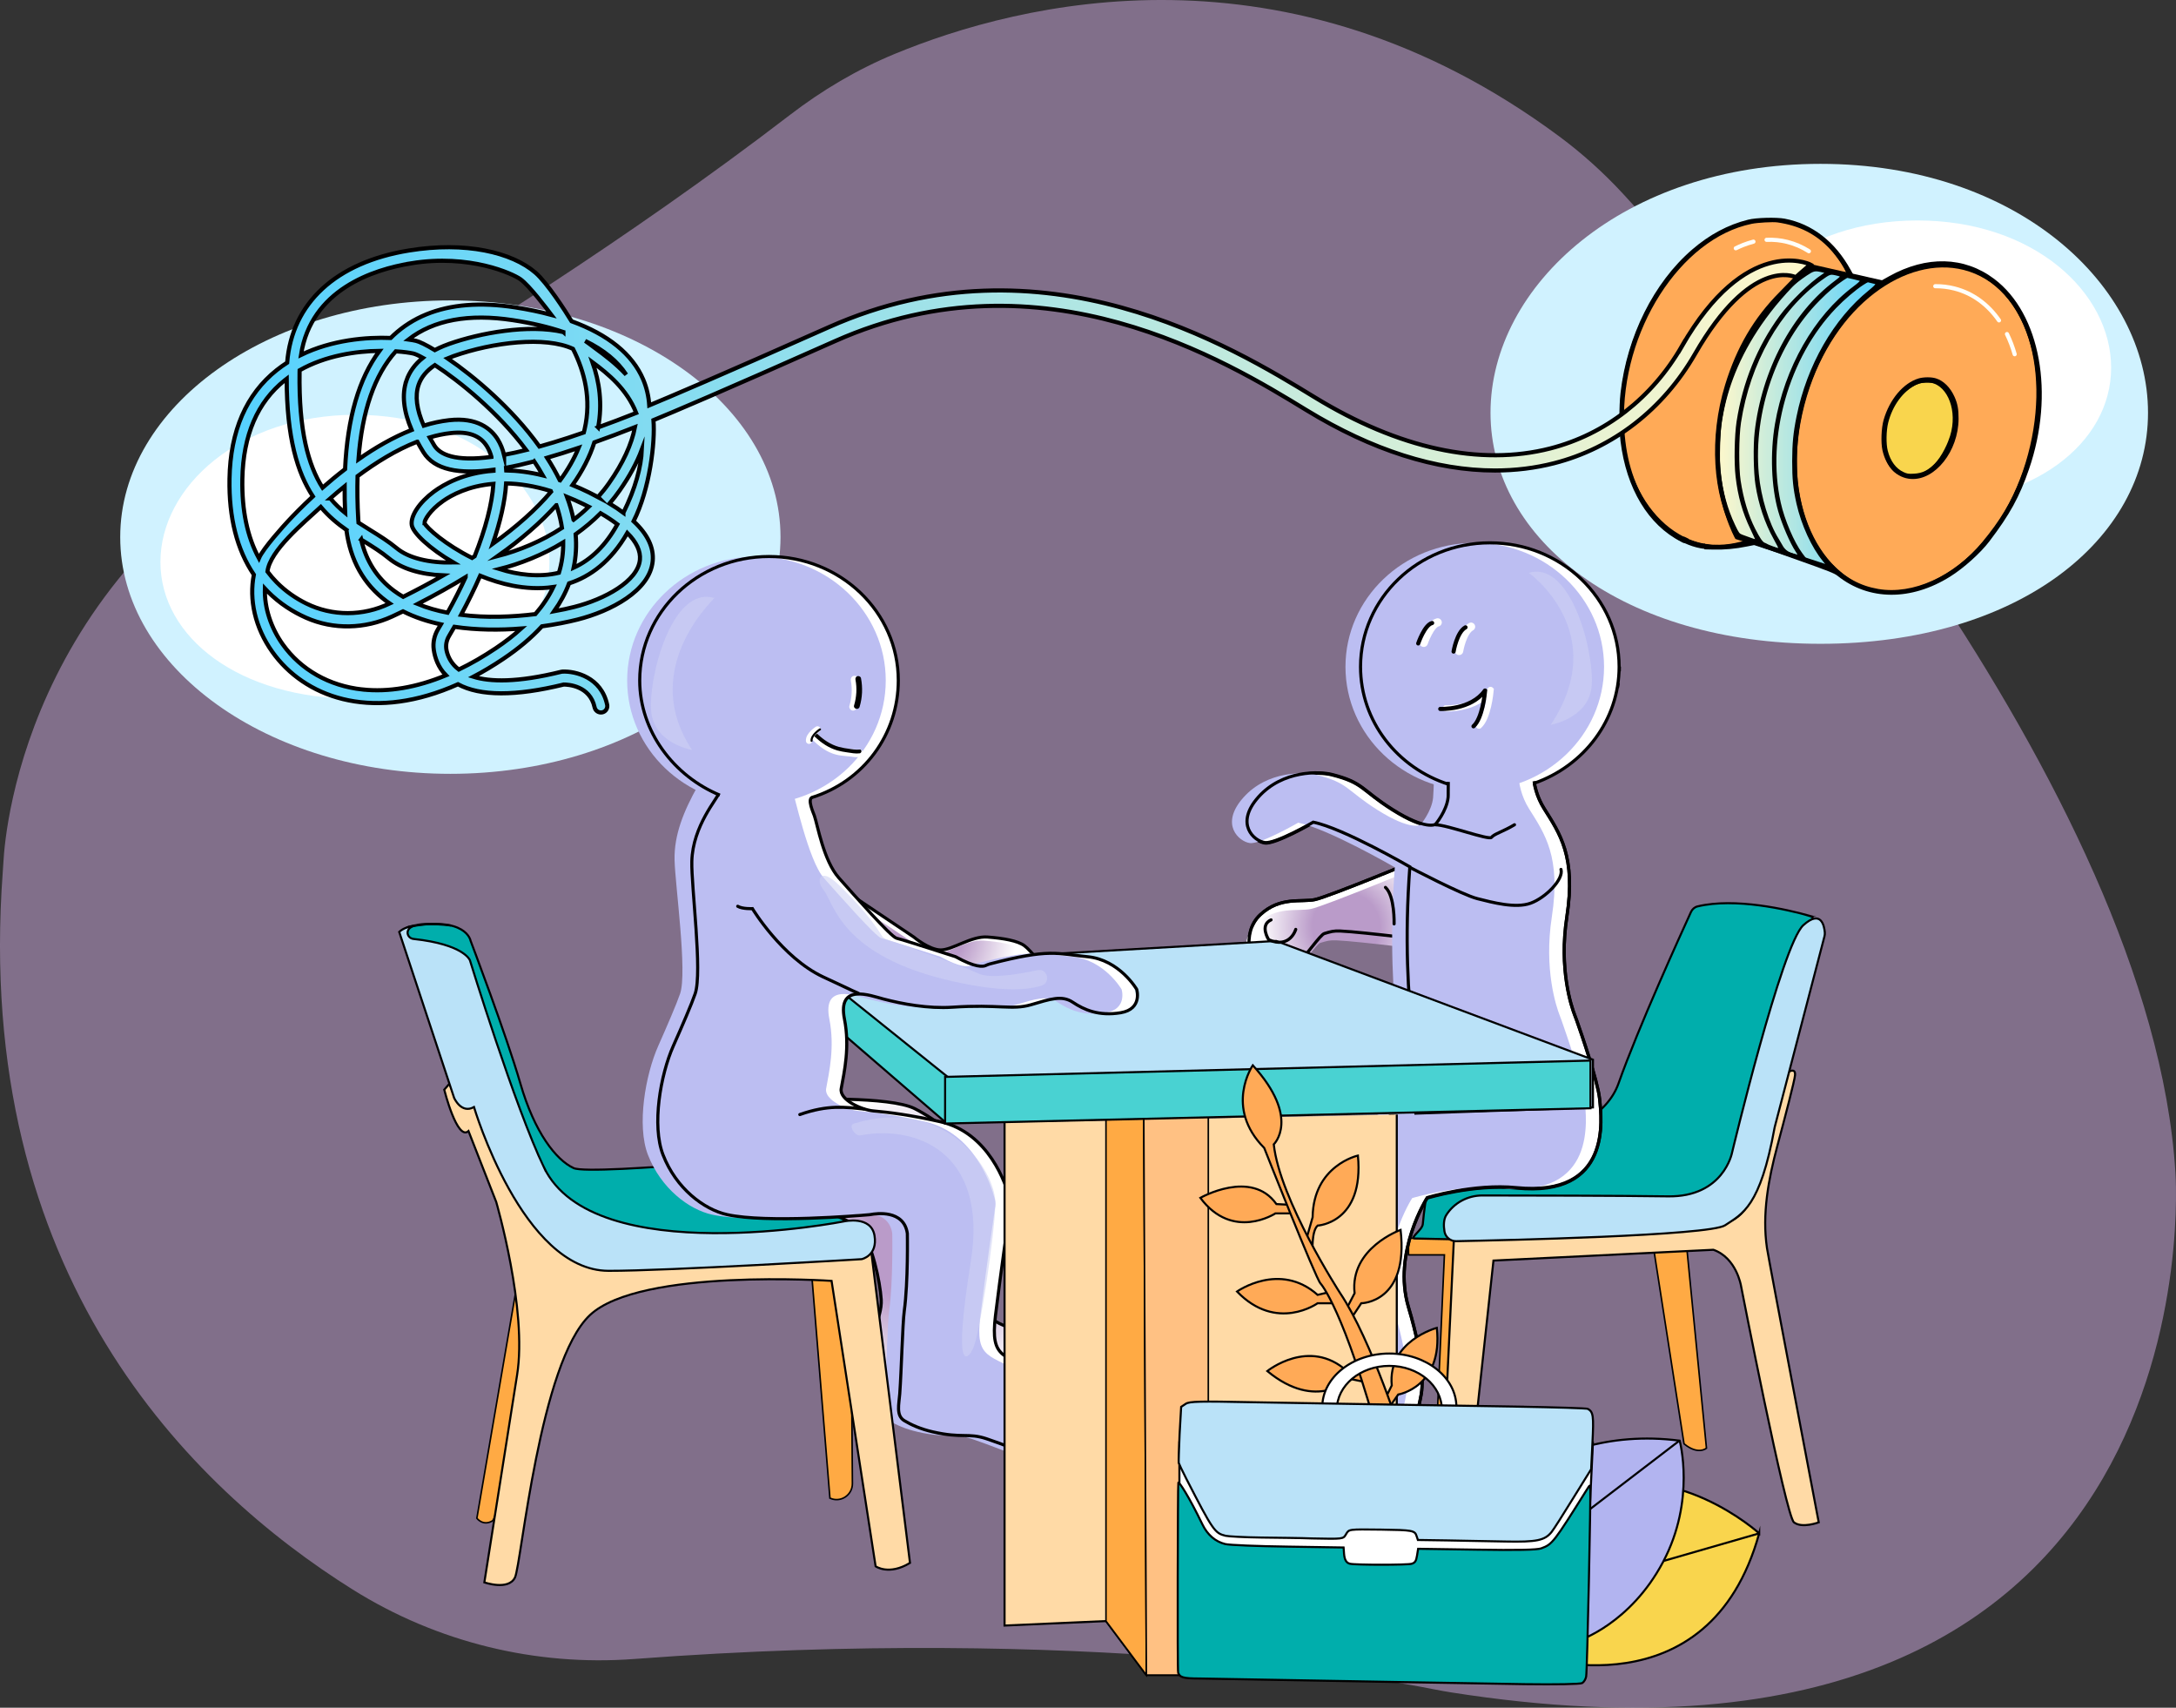 <?xml version="1.0" encoding="UTF-8"?> <svg xmlns="http://www.w3.org/2000/svg" width="613" height="481" viewBox="0 0 613 481" fill="none"><rect x="0" y="0" width="613" height="481" fill="#333333" stroke="none"/> <path opacity="0.58" fill-rule="evenodd" clip-rule="evenodd" d="M99.387 447.733C53.718 419.112 -7.622 359.108 0.779 245.633C0.85 244.687 0.908 243.733 0.965 242.786C1.48 233.047 8.343 155.258 96.346 115.592C100.711 113.627 104.94 111.368 109.055 108.909C127.309 98.001 176.034 68.074 222.533 32.374C231.614 25.404 241.503 19.545 252.079 15.177C287.122 0.698 362.545 -18.529 439.335 38.484C445.754 43.246 451.7 48.618 457.132 54.484C487.866 87.688 606.082 222.01 612.83 330.199C612.83 330.199 626.505 510.943 408.751 476.677C407.133 476.419 405.516 476.125 403.913 475.81C390.102 473.048 305.727 457.709 178.689 467.275C150.852 469.37 123.066 462.564 99.394 447.733H99.387Z" fill="#BA9BC9"></path> <path d="M605.115 116.253C605.115 152.197 568.162 181.335 512.861 181.335C457.56 181.335 419.892 152.197 419.892 116.253C419.892 80.31 457.56 46.152 512.861 46.152C568.162 46.152 605.115 80.31 605.115 116.253Z" fill="#D0F2FF"></path> <path d="M594.726 103.567C594.726 124.83 572.864 142.071 540.148 142.071C507.431 142.071 485.147 124.83 485.147 103.567C485.147 82.303 507.438 62.094 540.148 62.094C572.857 62.094 594.726 82.303 594.726 103.567Z" fill="white"></path> <path d="M126.872 217.96C178.238 217.96 219.878 188.109 219.878 151.286C219.878 114.463 178.238 84.613 126.872 84.613C75.507 84.613 33.867 114.463 33.867 151.286C33.867 188.109 75.507 217.96 126.872 217.96Z" fill="#D0F2FF"></path> <path d="M154.774 158.307C154.774 179.57 132.912 196.811 100.196 196.811C67.479 196.811 45.195 179.57 45.195 158.307C45.195 137.043 67.486 116.834 100.196 116.834C132.905 116.834 154.774 137.043 154.774 158.307Z" fill="white"></path> <path fill-rule="evenodd" clip-rule="evenodd" d="M521.732 117.264C513.61 144.006 493.495 156.922 478.546 153.071C462.768 148.997 450.896 126.429 459.555 98.331C467.161 73.661 487.828 58.479 504.072 62.617C522.255 67.257 529.396 92.013 521.732 117.264Z" fill="#FFAA57" stroke="black" stroke-width="0.584" stroke-miterlimit="10"></path> <path d="M510.077 74.987L530.027 79.513L516.524 160.228L489.282 151.321C489.282 151.321 467.929 113.233 510.077 74.987Z" fill="url(#paint0_linear_1_4434)" stroke="black" stroke-width="1.167" stroke-miterlimit="10"></path> <path fill-rule="evenodd" clip-rule="evenodd" d="M570.924 130.394C562.802 157.137 542.079 169.608 527.739 166.202C511.881 162.437 500.281 139.617 508.747 111.462C516.504 85.673 537.02 71.61 553.264 75.748C571.447 80.388 578.588 105.144 570.924 130.394Z" fill="#FFAA57" stroke="black" stroke-width="0.584" stroke-miterlimit="10"></path> <path fill-rule="evenodd" clip-rule="evenodd" d="M549.191 124.17C546.386 131.227 541.542 136.104 534.93 133.378C531.466 131.951 528.94 124.357 531.738 117.3C534.536 110.243 540.511 105.991 545.077 107.812C549.642 109.634 551.989 117.113 549.184 124.17H549.191Z" fill="#F9D54D" stroke="black" stroke-width="0.584" stroke-miterlimit="10"></path> <path fill-rule="evenodd" clip-rule="evenodd" d="M561.791 78.558C553.347 72.205 542.728 71.939 532.173 77.813L529.99 79.039L526.04 78.186L522.097 77.361L521.332 75.991C516.952 68.045 510.512 63.054 502.762 61.591C500.408 61.153 494.712 61.297 492.458 61.878C486.797 63.283 481.573 66.08 476.7 70.283C465.895 79.598 458.36 94.666 456.521 110.644C456.091 114.452 456.091 120.784 456.521 124.306C458.152 137.637 464.349 147.9 473.523 152.54C473.523 152.54 476.65 154.964 475.52 148.108C474.124 139.674 475.376 136.87 474.596 129.684C473.394 118.984 473.559 106.958 474.969 101.02C475.935 96.918 478.103 92.034 480.622 88.269C482.59 85.285 486.304 81.542 489.152 79.634C492.586 77.382 496.63 75.604 499.463 75.145C500.701 74.937 505.675 74.894 506.505 75.08C506.734 75.123 507.413 75.267 508.015 75.374C508.608 75.496 509.088 75.683 509.045 75.769C509.002 75.869 508.301 76.472 507.471 77.088C506.025 78.164 505.946 78.207 505.202 77.999C503.757 77.605 500.93 77.92 498.447 78.745C490.125 81.542 484.257 86.942 480.436 95.326C479.305 97.807 478.189 101.328 477.817 103.609C476.886 109.009 476.843 121.157 477.695 127.719C478.725 135.651 480.171 154.734 480.171 154.734L482.69 154.792C485.667 154.878 488.951 154.584 492.15 153.924L494.44 153.472L505.531 157.423C515.385 160.923 516.745 161.461 517.696 162.221C526.52 169.221 538.37 169.285 549.34 162.429C553.183 160.034 557.913 155.788 560.41 152.497C566.17 144.938 568.918 139.932 571.58 132.173C578.915 110.895 574.786 88.348 561.791 78.558ZM508.773 74.191C506.934 73.696 506.34 73.632 503.299 73.61C499.299 73.61 497.538 73.947 494.046 75.453C486.776 78.58 480.786 84.296 477.115 91.603C474.389 97.025 473.187 101.371 472.714 107.639C472.364 112.179 472.593 123.976 473.13 128.651C473.351 130.702 473.702 134.016 473.874 136.002C474.26 140.37 474.532 151.313 474.26 151.313C473.931 151.313 471.369 149.743 470.11 148.767C468.271 147.362 465.444 144.278 464.063 142.17C460.013 136.017 457.823 128.365 457.515 119.443C456.664 93.339 473.337 67.177 493.495 63.039C495.105 62.702 499.485 62.459 500.723 62.645C506.791 63.513 511.564 65.915 515.528 70.154C517.675 72.456 520.609 76.802 519.994 76.802C519.557 76.78 511.049 74.815 508.773 74.191ZM481.595 153.472L480.271 153.343L480.25 147.097C480.214 140.778 479.899 135.4 479.14 128.651C478.081 119.422 478.146 108.636 479.262 102.985C480.028 99.155 482.418 93.647 484.758 90.356C486.368 88.104 488.779 85.637 490.969 84.023C493.08 82.474 497.023 80.509 499.485 79.799C500.494 79.491 502.061 79.204 502.948 79.139L506.197 77.268L501.281 82.309C494.089 89.531 489.216 97.828 485.974 108.406C481.452 123.23 482.404 139.351 488.472 150.18C489.116 151.313 489.28 151.464 490.332 151.837C490.969 152.059 491.549 152.31 491.635 152.375C491.756 152.518 486.01 154.039 481.595 153.472ZM493.016 151.399C492.25 151.127 491.263 150.754 490.783 150.589C489.982 150.281 489.874 150.137 488.779 147.842C486.654 143.367 485.252 138.254 484.693 132.933C484.343 129.498 484.572 121.487 485.109 118.16C486.282 110.83 488.407 104.29 491.692 97.807C496.014 89.323 502.147 82.159 509.024 77.59C510.941 76.328 511.235 76.242 513.009 76.637L513.94 76.844L513.424 77.196C509.832 79.555 504.251 84.999 501.338 88.95C495.019 97.585 490.933 107.639 489.216 118.719C488.615 122.584 488.472 130.351 488.93 134.217C489.567 139.767 490.848 144.343 493.102 149.018C493.824 150.532 494.418 151.815 494.418 151.851C494.418 151.894 493.803 151.686 493.016 151.399ZM497.724 153.156C497.667 153.099 497.417 152.97 497.166 152.891C496.572 152.705 495.742 151.5 494.44 148.918C492.522 145.124 491.155 140.592 490.354 135.378C489.796 131.735 489.839 123.086 490.454 119.027C493.037 102.217 501.445 87.358 513.11 78.975C515.507 77.253 515.571 77.239 516.995 77.526C517.654 77.669 518.233 77.834 518.298 77.877C518.34 77.942 517.761 78.458 516.995 79.017C504.895 88.039 496.279 104.225 494.297 121.717C493.86 125.525 493.989 133.105 494.526 136.519C495.37 142.019 497.145 147.319 499.664 151.851C500.408 153.199 500.987 154.318 500.945 154.361C500.866 154.44 497.853 153.321 497.724 153.156ZM504.93 155.846C503.571 155.415 502.683 154.648 502.061 153.45C501.896 153.135 501.445 152.353 501.052 151.729C498.325 147.383 496.071 140.033 495.477 133.514C493.86 116.001 500.594 96.753 512.594 84.647C515.135 82.08 516.995 80.509 519.206 79.017C519.822 78.602 520.38 78.25 520.444 78.272C520.795 78.329 523.686 79.017 523.893 79.096C524.037 79.139 523.235 79.864 522.14 80.674C511.049 88.972 502.726 103.566 500.021 119.443C498.633 127.619 498.984 137.157 500.93 143.97C501.982 147.692 504.336 153.121 505.839 155.329C506.133 155.788 506.362 156.183 506.319 156.219C506.297 156.262 505.675 156.075 504.93 155.846ZM511.464 158.169L508.773 157.216L507.7 155.788C505.431 152.748 502.705 146.372 501.653 141.589C497.56 123.122 503.943 100.647 517.181 86.842C519.536 84.375 522.677 81.707 524.867 80.28C525.546 79.842 526.148 79.491 526.205 79.512C526.577 79.577 528.022 79.928 528.251 80.007C528.416 80.072 527.672 80.796 526.498 81.75C516.544 89.782 509.023 102.899 506.111 117.27C505.159 121.946 504.895 124.822 504.873 129.892C504.873 134.984 505.138 137.573 506.09 141.876C507.435 147.842 510.347 154.211 513.482 158.004C513.94 158.542 514.269 159.016 514.226 159.059C514.19 159.102 512.923 158.707 511.464 158.169ZM569.248 134.632C566.564 141.467 563.444 146.638 558.449 152.662C550.37 162.393 538.885 167.564 529.096 165.886C523.994 164.997 519.865 162.766 515.986 158.729C511.707 154.318 508.673 147.964 507.12 140.241C506.44 136.827 506.197 134.095 506.197 129.892C506.197 119.96 508.487 110.314 513.052 101.12C519.636 87.81 529.99 78.437 541.161 75.64C543.801 74.98 548.596 74.772 550.971 75.231C560.618 77.067 567.824 84.109 571.459 95.225C573.155 100.353 573.813 104.892 573.813 111.16C573.792 119.336 572.346 126.83 569.248 134.632ZM440.141 183.399C440.227 183.399 441.157 183.958 442.209 184.661C446.646 187.58 450.245 188.985 453.816 189.15C454.939 189.2 455.812 189.193 456.614 189.078C456.628 188.641 456.635 188.125 456.642 187.766C454.989 188.082 453.229 188.01 451.361 187.558C449.021 186.999 444.399 184.725 441.98 182.983C441.028 182.28 440.105 181.742 439.919 181.785C439.733 181.828 438.881 182.76 438.037 183.872C436.799 185.529 436.549 185.988 436.713 186.253C437.457 187.436 444.849 191.696 447.912 192.714C450.574 193.589 453.53 193.962 456.106 193.776C456.177 193.346 456.242 192.887 456.299 192.435C454.553 192.564 452.349 192.478 450.925 192.177C447.726 191.517 444.005 189.839 440.348 187.393C439.232 186.647 438.302 186.009 438.266 185.988C438.159 185.88 439.955 183.42 440.141 183.399Z" fill="black"></path> <path fill-rule="evenodd" clip-rule="evenodd" d="M540.509 106.585C536.215 107.854 532.301 112.473 530.634 118.275C529.983 120.534 529.832 124.629 530.298 126.802C531.371 131.592 534.405 134.647 538.341 134.905C545.16 135.35 551.708 127.06 551.751 117.959C551.772 115.277 551.457 113.656 550.613 111.777C549.411 109.117 547.536 107.238 545.346 106.564C544.08 106.162 541.89 106.184 540.502 106.585H540.509ZM542.634 107.79C544.845 107.725 545.812 108.041 547.221 109.31C552.13 113.721 551.178 124.399 545.368 130.301C543.243 132.474 541.597 133.299 539.157 133.421C537.618 133.507 537.26 133.442 536.251 132.976C534.126 132.008 532.544 129.878 531.807 126.981C531.299 125.059 531.364 121.33 531.915 119.092C533.138 114.216 536.144 110.128 539.829 108.335C540.588 107.976 541.26 107.826 542.627 107.79H542.634Z" fill="black"></path> <path d="M565.384 94.092C566.25 95.856 566.972 97.757 567.552 99.772" stroke="#FFFFFA" stroke-width="1.167" stroke-miterlimit="10" stroke-linecap="round"></path> <path d="M545.183 80.61C547.015 80.603 548.811 80.811 550.557 81.255C555.802 82.597 560.031 85.781 563.137 90.241" stroke="#FFFFFA" stroke-width="1.167" stroke-miterlimit="10" stroke-linecap="round"></path> <path d="M497.66 67.551C499.664 67.465 501.632 67.658 503.535 68.146C505.732 68.705 507.75 69.594 509.582 70.763" stroke="#FFFFFA" stroke-width="1.167" stroke-miterlimit="10" stroke-linecap="round"></path> <path d="M488.988 69.931C490.326 69.286 491.679 68.683 493.962 68.06" stroke="#FFFFFA" stroke-width="1.167" stroke-miterlimit="10" stroke-linecap="round"></path> <path d="M512.51 72.033C512.51 72.033 507.079 76.903 504.574 78.373C490.406 86.706 480.996 116.303 480.996 116.303L483.879 144.307L482.727 153.336C482.727 153.336 479.099 153.257 475.521 151.658C474.14 151.041 472.766 150.281 471.679 149.22C467.857 145.498 466.934 137.781 466.934 137.781C466.934 137.781 464.086 99.134 471.199 90.55C491.493 66.081 512.517 72.019 512.517 72.019L512.51 72.033Z" fill="#FFAA57"></path> <path d="M470.485 149.643C470.449 149.765 476.009 154.584 482.936 154.075" stroke="black" stroke-width="1.167" stroke-miterlimit="10"></path> <path d="M473.79 97.535C465.389 112.122 452.222 122.341 436.708 126.314C417.001 131.363 394.059 126.379 370.373 111.906L370.065 111.72C347.295 97.807 293.97 65.234 233.538 92.127C202.66 105.868 188.263 111.949 182.903 114.173C182.738 111.62 182.166 109.174 181.186 106.865C178.152 99.751 171.282 94.207 161.006 90.478C159.196 87.495 154.129 79.663 150.859 76.823C144.211 71.043 131.123 67.967 115.208 70.556C94.606 73.905 82.241 85.358 80.896 102.146C79.901 102.784 78.935 103.473 77.99 104.219C69.375 111.06 64.888 121.373 64.652 134.862C64.459 145.806 66.763 154.864 71.514 161.87C70.14 168.862 71.822 176.744 76.717 183.614C85.769 196.315 103.995 203.013 126.851 193.654C127.566 193.36 128.282 193.052 129.012 192.729C135.259 196.107 145.256 196.136 158.809 192.808C159.925 192.808 166.194 193.081 167.504 199.227C167.711 200.216 168.677 200.847 169.65 200.647C169.758 200.625 169.865 200.589 169.965 200.553C170.759 200.231 171.225 199.37 171.039 198.488C169.393 190.743 162.094 189 158.466 189.165L158.115 189.215C145.657 192.299 138.036 192.055 133.37 190.614C136.096 189.179 138.88 187.523 141.714 185.622C146.043 182.718 149.7 179.648 152.669 176.414C156.455 175.898 159.883 175.216 162.695 174.506C171.969 172.161 183.082 166.438 183.869 158.041C184.227 154.218 182.424 150.468 178.495 146.81C183.046 137.774 184.599 124.578 184.084 118.339C189.136 116.26 203.512 110.2 235.284 96.057C293.655 70.075 345.635 101.83 367.833 115.392L368.141 115.578C386.517 126.802 404.543 132.524 421.159 132.524C426.876 132.524 432.436 131.843 437.775 130.481C454.419 126.221 468.531 115.284 477.511 99.686C493.211 72.42 505.362 77.799 505.899 78.086L507.122 76.981L509.985 74.514C509.305 74.141 491.751 66.346 473.79 97.542V97.535ZM97.59 149.277C98.692 157.833 102.456 164.56 108.825 169.307C109.133 169.537 109.448 169.759 109.763 169.974C109.734 169.988 109.713 170.003 109.684 170.01C102.292 173.567 93.633 173.624 86.277 169.981C83.429 168.576 80.545 166.646 77.948 164.015C77.01 163.068 76.144 162.057 75.343 160.988C76.066 155.029 85.411 147.384 90.363 142.794C92.61 145.462 95.086 147.506 97.598 149.263L97.59 149.277ZM93.046 140.377C94.313 139.266 95.658 138.118 97.082 136.971C97.068 139.388 97.118 141.89 97.233 144.472C95.773 143.282 94.363 141.948 93.054 140.377H93.046ZM142.007 128.121C141.606 126.508 141.012 125.045 140.211 123.761C138.358 120.806 134.472 117.464 126.515 118.354C124.132 118.619 121.734 119.15 119.366 119.888C117.355 115.32 116.868 111.476 117.92 108.4C118.657 106.248 120.196 104.384 122.514 102.834C129.384 107.317 140.211 116.009 148.233 126.751C145.979 127.311 143.903 127.763 142.007 128.114V128.121ZM150.487 129.95C151.346 131.241 152.161 132.56 152.92 133.901C149.163 132.976 145.728 132.56 142.615 132.503C142.601 132.252 142.587 132.001 142.565 131.75C145.048 131.291 147.696 130.689 150.48 129.957L150.487 129.95ZM138.436 128.695C128.132 130.065 123.924 128.006 122.35 125.468C121.87 124.7 121.434 123.955 121.026 123.216C123.001 122.628 124.976 122.205 126.944 121.99C131.903 121.437 135.252 122.649 137.163 125.697C137.706 126.558 138.129 127.562 138.436 128.688V128.695ZM114.5 107.188C113.169 111.082 113.663 115.743 115.96 121.1C110.7 123.173 105.612 126.149 100.982 129.391C101.984 115.822 105.498 105.631 111.501 98.955C113.72 99.098 115.437 99.349 116.418 99.572C116.961 99.693 117.899 100.109 119.13 100.791C116.883 102.591 115.337 104.728 114.493 107.188H114.5ZM117.563 124.406C118.085 125.382 118.665 126.379 119.294 127.39C122.371 132.338 129.27 133.643 139.016 132.317C139.016 132.41 139.03 132.496 139.03 132.589C130.629 133.199 125.019 136.411 122.207 138.491C118.114 141.525 115.616 145.297 115.995 147.879C116.317 150.102 121.062 154.555 127.717 158.442C120.861 158.593 115.115 157.187 111.802 154.441C109.455 152.497 106.879 150.898 104.381 149.356C103.251 148.653 102.113 147.95 100.989 147.212C100.961 146.875 100.939 146.538 100.918 146.193C100.675 141.934 100.617 137.91 100.725 134.124C105.841 130.316 111.623 126.708 117.548 124.406H117.563ZM101.734 151.974C101.998 152.139 102.263 152.303 102.528 152.461C105.025 154.01 107.387 155.466 109.541 157.252C113.04 160.149 118.407 161.806 124.862 162.071C121.327 164.093 117.563 166.109 113.577 168.102C112.668 167.572 111.795 166.998 110.958 166.374C106.228 162.846 103.143 158.012 101.741 151.966L101.734 151.974ZM131.173 162.566C129.67 165.829 127.974 169.178 126.085 172.577C123.151 172.011 120.31 171.208 117.67 170.117C122.507 167.622 127.015 165.105 131.173 162.559V162.566ZM119.573 147.319C119.573 146.53 121.012 143.791 124.811 141.123C127.23 139.423 131.96 136.856 139.002 136.282C138.615 141.948 136.79 148.962 133.713 156.678C133.47 156.836 133.227 156.994 132.983 157.151C125.556 153.437 120.196 148.732 119.588 147.319H119.573ZM142.587 136.168C146.265 136.232 150.451 136.849 155.16 138.305C155.188 138.369 155.217 138.434 155.245 138.498C151.052 143.447 145.564 148.345 138.808 153.186C140.905 147.097 142.272 141.267 142.58 136.168H142.587ZM156.734 142.285C157.314 143.977 157.772 145.699 158.101 147.427C158.179 147.85 158.251 148.273 158.315 148.696C152.476 152.511 146.122 155.093 140.204 156.635C146.859 151.923 152.369 147.133 156.727 142.285H156.734ZM158.659 152.791C158.702 155.717 158.301 158.571 157.457 161.325C154.78 161.971 151.897 162.164 148.812 161.906C146.05 161.677 143.317 161.089 140.698 160.278C146.53 158.801 152.784 156.355 158.659 152.784V152.791ZM157.764 135.321C157.764 135.321 157.736 135.314 157.721 135.307C156.655 133.134 155.446 131.011 154.115 128.946C156.956 128.128 159.925 127.189 163.01 126.142C161.743 129.218 159.997 132.281 157.764 135.321ZM162.165 150.489C164.634 148.732 167.003 146.76 169.199 144.558C170.988 145.598 172.563 146.645 173.922 147.685C170.681 153.551 166.566 157.632 161.607 159.898C162.258 156.857 162.444 153.723 162.165 150.489ZM161.578 146.394C161.142 144.207 160.505 142.048 159.718 139.925C161.228 140.528 162.773 141.216 164.376 141.998C164.877 142.242 165.371 142.493 165.858 142.737C164.491 144.049 163.06 145.268 161.586 146.401L161.578 146.394ZM168.477 140.004C167.661 139.567 166.809 139.137 165.922 138.706C164.333 137.932 162.788 137.243 161.278 136.627C164.09 132.661 166.144 128.652 167.432 124.607C171.103 123.302 174.931 121.86 178.881 120.311C177.923 125.195 175.49 130.488 171.604 136.031C170.631 137.423 169.579 138.749 168.47 139.997L168.477 140.004ZM168.498 120.39C169.758 113.692 168.849 107.517 166.91 102.024C171.282 105.273 176.599 109.604 179.225 116.31C175.597 117.744 172.005 119.114 168.491 120.383L168.498 120.39ZM176.405 105.524C173.464 102.354 170.266 99.995 167.811 98.187C167.096 97.664 166.437 97.176 165.851 96.724C165.529 96.481 165.199 96.244 164.856 96.022C170.101 98.582 173.987 101.773 176.405 105.524ZM161.414 98.259C164.663 104.713 166.666 112.373 164.684 120.943C164.62 121.237 164.541 121.531 164.469 121.817C162.988 122.334 161.528 122.829 160.076 123.302C157.156 124.256 154.458 125.073 151.961 125.769C144.211 114.997 133.678 106.133 126.092 100.941C126.636 100.712 127.202 100.497 127.788 100.289C138.866 96.387 153.6 94.623 161.414 98.259ZM158.716 93.54C148.862 91.224 135.109 93.834 126.579 96.839C126.035 97.033 125.506 97.234 124.998 97.442C124.11 97.807 123.273 98.195 122.486 98.611C120.031 97.126 118.156 96.222 117.176 96C116.604 95.871 115.888 95.742 115.065 95.627C122.178 90.112 132.068 88.276 144.512 90.184C149.807 90.994 154.544 92.113 158.695 93.519C158.695 93.526 158.709 93.54 158.716 93.547V93.54ZM115.816 74.163C132.325 71.481 144.376 77.067 146.594 78.638C149.099 80.416 154.058 87.007 155.339 88.7C152.154 87.839 148.719 87.129 145.034 86.562C135.295 85.071 126.944 85.745 120.081 88.556C116.661 89.954 113.605 91.891 110.936 94.351C110.643 94.623 110.349 94.903 110.063 95.19C103.244 94.917 93.526 95.728 84.796 99.973C87.637 81.578 105.111 75.906 115.824 74.17L115.816 74.163ZM84.395 104.735C84.395 104.592 84.395 104.441 84.402 104.297C91.794 100.117 100.353 98.919 106.9 98.826C101.118 106.585 97.877 117.737 97.211 132.144C94.928 133.894 92.803 135.666 90.864 137.365C86.821 130.99 84.144 121.287 84.395 104.735ZM68.273 134.956C68.487 122.606 72.516 113.233 80.245 107.094C80.416 106.958 80.588 106.822 80.767 106.686C80.76 123.252 83.801 133.206 88.145 139.818C85.032 142.708 82.606 145.218 81.118 146.817C80.173 147.828 74.126 154.441 72.938 157.237C69.682 151.249 68.115 143.791 68.273 134.948V134.956ZM102.113 194.207C92.746 193.188 84.767 188.67 79.651 181.491C76.388 176.916 74.448 171.258 74.62 165.772C74.878 166.051 75.135 166.324 75.4 166.589C78.799 170.031 82.599 172.384 86.234 173.997C93.955 177.418 102.807 177.167 110.485 173.639C111.645 173.108 112.718 172.606 113.534 172.197C116.818 173.861 120.439 175.051 124.21 175.862C124.01 176.206 123.717 176.701 123.409 177.203C122.357 178.953 121.899 181.004 122.2 183.026C122.514 185.185 123.387 187.931 125.634 190.205C117.376 193.633 109.412 194.995 102.113 194.199V194.207ZM139.703 182.56C136.196 184.912 132.704 186.92 129.255 188.584C128.983 188.383 128.74 188.175 128.511 187.967C126.851 186.44 126.114 184.668 125.799 183.205C125.484 181.742 125.785 180.33 126.529 179.089C127.03 178.25 127.524 177.404 128.01 176.55C134.293 177.483 140.834 177.504 146.837 177.031C144.741 178.931 142.358 180.774 139.703 182.56ZM150.816 172.972C144.369 173.775 136.969 174.069 129.885 173.173C131.839 169.558 133.656 165.858 135.273 162.171C138.236 163.383 141.349 164.373 144.476 164.976C147.939 165.635 151.861 165.929 155.882 165.341C154.623 167.973 152.934 170.519 150.816 172.972ZM180.27 157.653C179.704 163.72 170.294 168.798 161.786 170.949C160.097 171.38 158.187 171.796 156.104 172.169C157.893 169.637 159.303 167.019 160.312 164.316C166.23 162.408 172.083 158.206 176.727 150.109C179.296 152.691 180.499 155.229 180.27 157.661V157.653ZM175.618 144.429C174.438 143.554 173.142 142.686 171.711 141.826C172.713 140.657 173.665 139.438 174.559 138.154C177.329 134.195 179.425 130.33 180.828 126.594C180.592 131.571 179.06 137.437 175.618 144.422V144.429Z" fill="url(#paint1_linear_1_4434)" stroke="black" stroke-width="1.167" stroke-miterlimit="10"></path> <path d="M228.695 359.323L233.797 421.966C233.797 421.966 233.818 421.973 233.861 421.995C236.817 423.329 240.158 421.113 240.13 417.857L239.686 359.61L228.688 359.316L228.695 359.323Z" fill="#FFAA44" stroke="black" stroke-width="0.438" stroke-miterlimit="10"></path> <path d="M148.563 344.773L134.337 427.632C134.337 427.632 136.033 429.949 138.702 428.393C141.371 426.836 153.493 357.316 153.493 357.316L148.563 344.773Z" fill="#FFAA44" stroke="black" stroke-width="0.438" stroke-miterlimit="10"></path> <path d="M246.348 348.014L236.108 324.255C236.108 324.255 166.553 331.29 161.601 329.01C156.649 326.729 150.581 318.998 146.595 305.193C142.609 291.381 132.562 264.968 132.562 264.968C132.562 264.968 131.389 257.847 115.088 261.081C114.115 261.275 113.599 262.587 113.95 263.52L121.75 279.985L160.12 349.527L246.341 348.021L246.348 348.014Z" fill="#00AEAC" stroke="black" stroke-width="0.584" stroke-miterlimit="10"></path> <path d="M465.375 348.674H474.907L480.724 407.897C480.724 407.897 478.449 409.969 474.406 406.67L465.382 348.674H465.375Z" fill="#FFAA44" stroke="black" stroke-width="0.438" stroke-miterlimit="10"></path> <path d="M408.114 433.72C408.114 433.72 407.663 436.575 403.362 432.774L406.904 353.457H396.793V348.767L412.751 348.667L408.121 433.713L408.114 433.72Z" fill="#FFAA44" stroke="black" stroke-width="0.438" stroke-miterlimit="10"></path> <path d="M420.722 355.056L412.128 434.416C412.128 434.416 406.31 435.729 405.552 434.416L409.595 348.595L482.084 344.772C482.084 344.772 490.507 346.185 493.541 336.554C496.575 326.923 502.657 302.647 502.657 302.647C502.657 302.647 505.928 300.058 505.677 302.848C505.534 304.447 502.901 314.523 500.675 322.842C498.178 332.186 496.36 341.954 497.77 351.528C498.192 354.411 512.354 428.794 512.354 428.794C512.354 428.794 507.652 430.565 505.377 428.794C503.101 427.022 490.456 362.149 490.456 362.149C490.456 362.149 489.176 354.282 482.671 352.016L420.722 355.056Z" fill="#FFDAA6" stroke="black" stroke-width="0.584" stroke-miterlimit="10"></path> <path d="M509.554 257.883C503.507 256.205 488.838 252.755 478.218 255.301C477.395 255.495 476.73 256.083 476.372 256.858C473.638 262.817 461.531 289.395 455.942 305.186C449.623 323.05 413.715 325.331 407.897 324.062C403.36 323.072 401.443 338.125 400.813 344.802C400.656 346.473 396.913 348.839 398.58 348.839L408.885 349.062C410.252 349.062 411.425 348.093 411.676 346.745C412.198 343.891 409.636 340.886 413.228 339.516C418.238 337.601 473.753 339.093 480.136 339.581C480.544 339.61 480.945 339.552 481.331 339.416C483.964 338.455 494.183 334.188 494.627 325.582C495.063 316.998 508.087 272.893 511.508 261.426C511.965 259.898 511.085 258.306 509.547 257.883H509.554Z" fill="#00AEAC" stroke="black" stroke-width="0.584" stroke-miterlimit="10"></path> <path d="M406.912 346.832C407.184 348.452 408.594 349.636 410.233 349.6C422.949 349.349 481.548 348.051 485.963 345.125C490.908 341.847 495.853 339.933 499.91 317.665C499.925 317.586 499.939 317.507 499.96 317.429L513.972 263.728C514.065 263.355 514.1 262.975 514.065 262.595C513.907 260.795 513.027 256.091 508.032 260.573C501.964 266.023 487.924 324.715 487.924 324.715C487.924 324.715 485.527 337.229 469.848 336.971C457.698 336.777 429.611 336.727 417.582 336.72C413.467 336.72 409.603 338.778 407.413 342.263C406.676 343.432 406.648 345.225 406.912 346.81V346.832Z" fill="#BAE2F8" stroke="black" stroke-width="0.584" stroke-miterlimit="10"></path> <path d="M408.744 239.058L405.552 265.277C405.552 265.277 384.235 262.53 377.587 262.236C375.684 262.15 374.904 262.394 373.079 262.939C371.955 263.276 367.934 269.085 364.463 273C360.062 277.956 357.715 278.96 355.046 275.611C352.377 272.262 349.436 262.817 355.046 257.632C360.656 252.447 366.538 254.19 370.41 253.386C374.281 252.583 401.151 241.467 401.151 241.467L408.751 239.058H408.744Z" fill="white" stroke="black" stroke-width="0.876" stroke-miterlimit="10"></path> <path d="M407.649 241.683L404.457 267.902C404.457 267.902 383.14 265.155 376.492 264.861C374.589 264.775 373.809 265.019 371.984 265.564C370.861 265.901 366.839 271.71 363.368 275.625C358.967 280.581 356.62 281.585 353.951 278.236C351.282 274.887 348.341 265.442 353.951 260.257C359.561 255.072 365.444 256.814 369.315 256.011C373.186 255.208 400.057 244.092 400.057 244.092L407.656 241.683H407.649Z" fill="url(#paint2_radial_1_4434)"></path> <path d="M408.744 239.058L405.552 265.277C405.552 265.277 384.235 262.53 377.587 262.236C375.684 262.15 374.904 262.394 373.079 262.939C371.955 263.276 367.934 269.085 364.463 273C360.062 277.956 357.715 278.96 355.046 275.611C352.377 272.262 349.436 262.817 355.046 257.632C360.656 252.447 366.538 254.19 370.41 253.386C374.281 252.583 401.151 241.467 401.151 241.467L408.751 239.058H408.744Z" stroke="black" stroke-width="0.876" stroke-miterlimit="10"></path> <path d="M432.257 214.351C432.257 214.351 430.583 220.777 434.991 227.805C439.399 234.833 444.007 241.28 441.403 258.24C439.12 273.078 442.669 283.542 443.592 285.93C443.786 286.432 443.979 286.934 444.158 287.443C445.481 291.201 450.104 304.576 450.619 309.553C451.221 315.376 454.04 337.335 427.177 334.646C415.155 333.441 402.06 337.457 402.06 337.457C402.06 337.457 392.17 352.811 396.786 368.273C401.394 383.734 400.929 390.677 400.127 394.09C399.326 397.504 399.126 403.929 387.104 405.536C375.082 407.142 367.869 405.536 367.869 405.536C367.869 405.536 365.464 392.885 375.282 390.275C385.1 387.664 375.883 358.943 375.883 358.943L368.67 340.87C368.67 340.87 368.083 324.57 401.151 309.553C401.151 309.553 394.159 284.624 397.165 244.292C397.165 244.292 378.374 233.398 369.958 231.713C369.958 231.713 359.339 237.859 356.333 237.457C353.328 237.056 347.718 232.237 354.53 224.606C361.342 216.976 371.804 217.413 375.125 218.245C384.213 220.518 383.375 222.512 392.335 228.156C401.788 234.108 404.392 232.308 404.392 232.308C404.392 232.308 407.548 228.608 407.949 224.721C408.128 223 408.35 214.344 408.35 214.344H432.265L432.257 214.351Z" fill="white" stroke="black" stroke-width="0.876" stroke-miterlimit="10"></path> <path d="M419.692 222.727C439.808 222.727 456.116 207.097 456.116 187.816C456.116 168.535 439.808 152.905 419.692 152.905C399.576 152.905 383.269 168.535 383.269 187.816C383.269 207.097 399.576 222.727 419.692 222.727Z" fill="white"></path> <path d="M427.985 213.34C427.985 213.34 426.347 220.784 430.755 227.812C435.163 234.84 439.771 241.287 437.166 258.248C434.884 273.086 438.433 283.549 439.356 285.937C439.549 286.439 439.742 286.941 439.921 287.45C441.245 291.208 445.868 304.583 446.383 309.56C446.984 315.383 449.804 337.342 422.94 334.653C410.918 333.448 397.823 337.464 397.823 337.464C397.823 337.464 387.934 352.818 392.549 368.28C397.158 383.742 396.693 390.684 395.891 394.097C395.09 397.511 394.889 403.937 382.867 405.543C370.845 407.15 363.632 405.543 363.632 405.543C363.632 405.543 361.228 392.893 371.046 390.282C380.864 387.672 371.647 358.95 371.647 358.95L364.434 340.878C364.434 340.878 363.847 324.577 396.914 309.56C396.914 309.56 389.923 284.632 392.929 244.299C392.929 244.299 374.137 233.406 365.722 231.72C365.722 231.72 355.102 237.866 352.097 237.465C349.092 237.063 343.481 232.244 350.294 224.613C357.106 216.983 367.568 217.42 370.888 218.252C379.976 220.526 379.139 222.519 388.098 228.163C397.551 234.116 400.156 232.316 400.156 232.316C400.156 232.316 403.312 228.615 403.713 224.728C403.891 223.007 404.113 214.351 404.113 214.351L428 213.34H427.985Z" fill="#BCBEF2"></path> <path d="M415.456 222.727C435.572 222.727 451.879 207.097 451.879 187.816C451.879 168.535 435.572 152.905 415.456 152.905C395.34 152.905 379.032 168.535 379.032 187.816C379.032 207.097 395.34 222.727 415.456 222.727Z" fill="#BCBEF2"></path> <path d="M432.164 220.031C432.515 222.19 433.338 225.029 434.991 227.669C439.399 234.697 444.007 241.144 441.403 258.104C439.12 272.942 442.669 283.405 443.592 285.794C443.786 286.296 443.979 286.798 444.158 287.307C445.481 291.065 450.104 304.439 450.619 309.416C451.221 315.24 454.04 337.199 427.177 334.51C415.155 333.305 402.06 337.321 402.06 337.321C402.06 337.321 392.17 352.675 396.786 368.137C401.401 383.598 400.929 390.54 400.127 393.954C399.326 397.368 399.126 403.793 387.104 405.4C375.082 407.006 367.869 405.4 367.869 405.4C367.869 405.4 365.464 392.749 375.282 390.139C385.1 387.528 375.883 358.807 375.883 358.807L368.67 340.734C368.67 340.734 368.083 324.434 401.151 309.416C401.151 309.416 394.159 284.488 397.165 244.156C397.165 244.156 378.374 233.262 369.958 231.577C369.958 231.577 359.339 237.723 356.333 237.321C353.328 236.92 347.718 232.101 354.53 224.47C361.342 216.84 371.804 217.277 375.125 218.109C384.213 220.382 383.375 222.376 392.335 228.02C401.788 233.972 404.392 232.172 404.392 232.172C404.392 232.172 407.548 228.472 407.949 224.585C408.013 223.968 407.942 221.917 407.999 220.232" stroke="black" stroke-width="0.876" stroke-miterlimit="10"></path> <path d="M408.135 220.927C393.687 216.294 383.275 203.221 383.275 187.809C383.275 168.525 399.584 152.898 419.699 152.898C439.814 152.898 456.122 168.525 456.122 187.809C456.122 202.862 446.183 215.692 432.243 220.597" stroke="black" stroke-width="0.876" stroke-miterlimit="10"></path> <path d="M398.439 313.684L448.752 311.913V298.481L359.496 265.033L230.039 272.505V283.377L266.885 315.42L287.945 315.943" fill="#BAE2F8"></path> <path d="M398.439 313.684L448.752 311.913V298.481L359.496 265.033L230.039 272.505V283.377L266.885 315.42L287.945 315.943" stroke="black" stroke-width="0.584" stroke-miterlimit="10"></path> <path d="M266.956 303.321L230.039 273.703V284.79L266.727 316.445C266.785 316.495 266.87 316.452 266.87 316.381L266.956 303.329V303.321Z" fill="#49D2D2" stroke="black" stroke-width="0.584" stroke-miterlimit="10"></path> <path d="M225.416 309.697C225.416 309.697 250.669 308.657 257.761 312.3C264.852 315.943 271.944 322.355 271.944 322.355L276.96 368.639C276.96 368.639 278.313 373.186 289.24 375.173C296.138 376.428 300.095 379.784 302.127 382.215C303.301 383.614 303.945 385.385 303.945 387.214C303.945 389.681 301.92 391.66 299.465 391.603C288.488 391.344 260.759 390.513 255.514 388.576C248.938 386.152 244.444 386.841 244.272 382.509C244.1 378.178 248.594 371.243 248.251 366.043C247.907 360.844 245.653 350.438 242.54 346.451C239.427 342.463 215.212 335.357 215.212 335.357L225.416 309.697Z" fill="url(#paint3_radial_1_4434)" stroke="black" stroke-width="0.876" stroke-miterlimit="10"></path> <path d="M231.814 246.738L257.418 263.928C257.418 263.928 261.74 267.571 265.032 267.571C268.324 267.571 273.684 263.584 278.178 263.928C282.679 264.272 286.65 264.968 288.554 266.352C290.457 267.736 294.092 272.591 294.092 272.591L275.759 277.963L239.006 267.564L231.822 246.731L231.814 246.738Z" fill="white"></path> <path d="M230.677 247.728L256.281 264.918C256.281 264.918 260.603 268.561 263.894 268.561C267.186 268.561 272.546 264.574 277.04 264.918C281.541 265.262 285.512 265.958 287.416 267.342C289.319 268.726 292.954 273.581 292.954 273.581L274.621 278.953L237.868 268.554L230.684 247.721L230.677 247.728Z" fill="url(#paint4_radial_1_4434)"></path> <path d="M231.814 246.738L257.418 263.928C257.418 263.928 261.74 267.571 265.032 267.571C268.324 267.571 273.684 263.584 278.178 263.928C282.679 264.272 286.65 264.968 288.554 266.352C290.457 267.736 294.092 272.591 294.092 272.591L275.759 277.963L239.006 267.564L231.822 246.731L231.814 246.738Z" stroke="black" stroke-width="0.876" stroke-miterlimit="10"></path> <path d="M206.933 207.653C203.57 207.768 201.129 210.917 201.888 214.208C202.367 216.302 202.289 218.755 200.85 221.315C196.872 228.393 194.102 235.156 194.274 242.263C194.446 249.37 197.909 273.818 195.834 279.885C194.839 282.796 192.177 288.971 189.673 294.608C186.059 302.74 183.562 317.012 186.782 325.302C190.446 334.732 198.281 340.67 204.836 342.119C215.906 344.565 241.832 342.406 244.852 342.148C245.016 342.133 245.181 342.112 245.346 342.083C246.72 341.825 254.648 340.635 255.6 347.433C255.6 347.455 255.858 360.994 254.734 369.277C254.248 372.892 253.947 385.851 253.46 392.621C253.26 395.439 252.337 398.702 254.748 400.158C256.645 401.305 259.285 402.51 262.749 403.306C271.1 405.214 272.71 403.521 277.898 405.25C282.614 406.827 287.759 408.95 289.047 409.33C289.19 409.373 289.326 409.409 289.476 409.438C291.236 409.796 302.536 411.862 303.487 406.268C304.525 400.201 303.845 393.962 293.469 387.543C283.093 381.132 278.864 383.384 280.424 370.554C281.769 359.496 284.009 343.919 284.603 339.839C284.703 339.136 284.667 338.419 284.488 337.73C283.394 333.599 278.621 319.063 264.86 315.943C256.659 314.086 250.305 313.268 246.04 312.91C242.805 312.637 236.386 309.804 236.973 306.613C237.832 301.951 239.435 294.852 237.882 287.035C235.85 276.78 245.231 280.43 248.823 281.369C254.176 282.775 261.461 284.152 268.309 283.693C281.283 282.825 285.089 284.561 290.449 282.997C295.809 281.434 299.101 280.222 302.214 282.302C305.326 284.381 309.477 286.289 315.71 285.249C318.822 284.726 319.946 283.083 320.296 281.563L319.345 277.389C317.584 275.023 313.162 270.124 306.371 269.472C297.519 268.618 295.866 267.091 278.828 271.508C278.442 271.609 278.07 271.76 277.712 271.939C277.018 272.29 274.871 272.656 269.182 269.472C269.182 269.472 254.133 264.617 252.573 264.272C251.013 263.928 240.637 252.138 236.315 247.283C231.993 242.428 228.014 223.761 227.148 221.308C226.597 219.752 228.765 218.081 230.418 217.062C231.563 216.367 232.408 215.27 232.787 213.986L232.83 213.85C233.868 210.336 231.163 206.843 227.513 206.965L206.94 207.646L206.933 207.653Z" fill="white"></path> <path d="M216.635 226.579C236.752 226.579 253.059 210.949 253.059 191.668C253.059 172.387 236.752 156.757 216.635 156.757C196.519 156.757 180.212 172.387 180.212 191.668C180.212 210.949 196.519 226.579 216.635 226.579Z" fill="white"></path> <path d="M202.64 207.654C199.255 207.768 196.929 210.967 197.666 214.28C198.131 216.36 198.031 218.784 196.607 221.315C192.628 228.394 189.859 235.156 190.031 242.263C190.203 249.37 193.666 273.818 191.591 279.885C190.596 282.797 187.934 288.971 185.43 294.608C181.816 302.741 179.318 317.012 182.539 325.302C186.202 334.733 194.038 340.671 200.593 342.119C211.67 344.565 237.618 342.406 240.616 342.148C240.78 342.134 240.938 342.112 241.095 342.083C242.455 341.825 250.405 340.62 251.357 347.433C251.357 347.455 251.614 360.995 250.491 369.278C250.004 372.892 249.704 385.851 249.217 392.621C249.017 395.439 248.094 398.702 250.505 400.158C252.402 401.306 255.042 402.51 258.506 403.306C266.857 405.214 268.467 403.522 273.655 405.25C278.37 406.828 283.515 408.95 284.804 409.33C284.947 409.374 285.083 409.409 285.233 409.438C286.993 409.797 298.292 411.862 299.244 406.268C300.282 400.201 299.602 393.962 289.226 387.543C278.85 381.132 274.621 383.384 276.181 370.554C277.526 359.489 279.766 343.905 280.36 339.839C280.46 339.136 280.424 338.426 280.245 337.737C279.158 333.614 274.385 319.063 260.617 315.95C252.416 314.093 246.062 313.275 241.797 312.917C238.562 312.644 232.143 309.812 232.73 306.62C233.589 301.959 235.192 294.859 233.639 287.042C231.607 276.787 240.988 280.437 244.58 281.377C249.933 282.782 257.218 284.159 264.066 283.7C277.039 282.832 280.846 284.568 286.206 283.005C291.566 281.441 294.858 280.229 297.97 282.309C301.083 284.389 305.234 286.296 311.466 285.256C317.692 284.217 315.967 278.666 315.967 278.666C315.967 278.666 311.123 270.347 302.128 269.479C293.276 268.626 291.623 267.098 274.585 271.516C274.184 271.616 273.805 271.788 273.426 271.96C272.689 272.305 270.513 272.592 264.939 269.472C264.939 269.472 249.89 264.617 248.33 264.273C246.77 263.928 236.394 252.138 232.072 247.283C227.75 242.428 223.771 223.761 222.905 221.308C222.354 219.738 224.558 218.052 226.225 217.041C227.356 216.353 228.172 215.263 228.551 213.993L228.594 213.857C229.632 210.343 226.927 206.85 223.277 206.972L202.647 207.661L202.64 207.654Z" fill="#BCBEF2"></path> <path d="M213.101 226.58C233.217 226.58 249.525 210.949 249.525 191.669C249.525 172.388 233.217 156.758 213.101 156.758C192.985 156.758 176.678 172.388 176.678 191.669C176.678 210.949 192.985 226.58 213.101 226.58Z" fill="#BCBEF2"></path> <path d="M202.403 223.582C202.26 224.78 195.147 232.539 194.896 242.608C194.717 249.715 197.916 273.811 195.841 279.878C194.846 282.79 192.184 288.965 189.68 294.601C186.066 302.734 183.568 317.005 186.789 325.295C190.452 334.726 198.288 340.664 204.843 342.112C215.92 344.558 241.868 342.399 244.866 342.141C245.03 342.127 245.188 342.105 245.345 342.077C246.705 341.818 254.655 340.614 255.607 347.427C255.607 347.448 255.864 360.988 254.741 369.271C254.254 372.885 253.954 385.844 253.467 392.614C253.267 395.433 252.344 398.696 254.755 400.151C256.652 401.299 259.292 402.504 262.756 403.3C271.107 405.207 272.717 403.515 277.905 405.243C282.62 406.821 287.765 408.944 289.054 409.324C289.197 409.367 289.333 409.403 289.483 409.431C291.243 409.79 302.542 411.855 303.494 406.262C304.532 400.194 303.852 393.955 293.476 387.537C283.1 381.125 278.871 383.377 280.431 370.547C281.776 359.482 284.016 343.898 284.61 339.832C284.71 339.129 284.674 338.419 284.495 337.731C283.408 333.607 278.635 319.056 264.867 315.944C256.666 314.086 250.311 313.269 246.047 312.91C242.812 312.638 236.393 309.805 236.98 306.614C237.839 301.952 239.442 294.852 237.889 287.035C235.857 276.78 245.238 280.43 248.83 281.37C254.183 282.776 261.468 284.152 268.316 283.694C281.289 282.826 285.096 284.561 290.456 282.998C295.816 281.434 299.108 280.223 302.22 282.302C305.333 284.382 309.484 286.29 315.716 285.25C321.942 284.21 320.217 278.659 320.217 278.659C320.217 278.659 315.373 270.34 306.378 269.472C297.526 268.619 295.873 267.091 278.835 271.509C278.434 271.61 278.055 271.782 277.676 271.954C276.939 272.298 274.763 272.585 269.189 269.465C269.189 269.465 254.14 264.61 252.58 264.266C251.02 263.922 240.644 252.132 236.322 247.277C232 242.422 230.289 232.238 229.423 229.785C229.044 228.717 227.398 225.124 228.815 224.565" stroke="black" stroke-width="0.876" stroke-miterlimit="10"></path> <path d="M202.789 223.962C189.858 218.605 180.212 206.026 180.212 191.661C180.212 172.377 196.52 156.75 216.635 156.75C236.751 156.75 253.059 172.377 253.059 191.661C253.059 206.851 243.298 220.089 228.7 224.629" stroke="black" stroke-width="0.876" stroke-miterlimit="10"></path> <path d="M234.261 360.778L246.669 441.171C246.669 441.171 250.397 443.839 256.351 440.217L245.073 349.569L154.487 348.307L137.584 310.033C137.584 310.033 128.754 312.701 126.672 305.178L125.147 306.928C125.147 306.928 128.797 321.493 131.981 318.581L139.788 338.54C139.788 338.54 148.655 368.925 145.656 387.356L136.447 445.703C136.447 445.703 143.288 448.098 145.084 444.298C146.88 440.497 152.018 383.677 166.208 370.395C180.398 357.114 234.261 360.778 234.261 360.778Z" fill="#FFDAA6" stroke="black" stroke-width="0.584" stroke-miterlimit="10"></path> <path d="M153.234 328.815C145.026 311.697 132.375 270.468 132.375 270.468C132.375 270.468 130.758 265.993 116.467 264.465C115.501 264.365 114.728 263.512 114.829 262.543C114.979 261.059 117.111 259.409 127.079 260.693C127.079 260.693 116.067 259.065 112.46 262.486L127.931 309.237C127.931 309.237 129.935 313.834 133.527 311.819C133.527 311.819 147.137 357.881 171.417 357.946C187.604 357.989 242.747 354.661 242.747 354.661C242.747 354.661 247.299 353.708 246.354 348.006C245.402 342.305 237.817 344.012 237.817 344.012C237.817 344.012 167.21 357.939 153.234 328.808V328.815Z" fill="#BAE2F8" stroke="black" stroke-width="0.584" stroke-miterlimit="10"></path> <path d="M282.993 316.187V457.86L311.567 456.598L322.945 471.802H340.391V455.078L393.487 452.288V313.928" fill="#FFDAA6"></path> <path d="M282.993 316.187V457.86L311.567 456.598L322.945 471.802H340.391V455.078L393.487 452.288V313.928" stroke="black" stroke-width="0.584" stroke-miterlimit="10"></path> <path d="M311.566 456.598L322.944 471.801L322.186 307.718L311.566 306.197V456.598Z" fill="#FFAA44" stroke="black" stroke-width="0.438" stroke-miterlimit="10"></path> <path d="M340.39 471.802H322.944L322.186 307.718H340.39V471.802Z" fill="#FFC183" stroke="black" stroke-width="0.438" stroke-miterlimit="10"></path> <path d="M266.248 303.322L448.051 298.725V312.157L266.248 316.46V303.322Z" fill="#49D2D2" stroke="black" stroke-width="0.584" stroke-miterlimit="10"></path> <path d="M241.855 279.792C241.855 279.792 240.474 279.225 231.815 275.13C220.273 269.673 211.965 255.932 211.965 255.932C211.965 255.932 209.159 256.068 207.821 255.265" stroke="black" stroke-width="0.876" stroke-miterlimit="10" stroke-linecap="round"></path> <path d="M243.392 312.379C238.147 311.841 233.281 311.117 225.316 313.928" stroke="black" stroke-width="0.876" stroke-miterlimit="10" stroke-linecap="round"></path> <path d="M397.159 244.3C397.159 244.3 411.9 252.046 416.18 253.114C420.452 254.183 426.913 255.947 431.193 254.398C435.472 252.849 440.545 247.628 439.744 244.881" stroke="black" stroke-width="0.876" stroke-miterlimit="10" stroke-linecap="round"></path> <path d="M392.73 260.228C392.73 260.228 392.973 252.396 390.297 249.944" stroke="black" stroke-width="0.876" stroke-miterlimit="10" stroke-linecap="round"></path> <path d="M365.022 261.777C365.022 261.777 363.419 267.35 357.408 264.696C357.408 264.696 354.739 260.573 358.073 259.095" stroke="black" stroke-width="0.876" stroke-miterlimit="10" stroke-linecap="round"></path> <path d="M426.648 232.302C423.442 234.231 420.859 234.905 420.186 235.838C419.513 236.77 407.613 232.302 404.386 232.309" stroke="black" stroke-width="0.876" stroke-miterlimit="10" stroke-linecap="round"></path> <path d="M378.375 370.441L379.785 372.664L383.477 367.077C383.477 367.077 396.909 367.013 394.562 346.416C394.562 346.416 380.193 351.529 381.602 364.252L378.382 370.441H378.375Z" fill="#FFAA57" stroke="black" stroke-width="0.584" stroke-miterlimit="10"></path> <path d="M367.697 350.116L369.78 352.877C369.78 352.877 369.379 346.817 371.189 345.204C371.189 345.204 384.349 344.529 382.539 325.482C382.539 325.482 369.98 328.243 369.78 342.844L367.697 350.116Z" fill="#FFAA57" stroke="black" stroke-width="0.584" stroke-miterlimit="10"></path> <path d="M388.987 396.487L389.924 398.437L393.888 392.786C393.888 392.786 406.583 390.699 404.765 374.011C404.765 374.011 390.861 377.712 392.071 390.233L388.979 396.494L388.987 396.487Z" fill="#FFAA57" stroke="black" stroke-width="0.584" stroke-miterlimit="10"></path> <path d="M400.063 423.81L402.21 426.571L404.894 420.11C404.894 420.11 418.798 415.462 415.842 399.714C415.842 399.714 400.665 405.3 402.21 418.962L400.063 423.81Z" fill="#FFAA57" stroke="black" stroke-width="0.584" stroke-miterlimit="10"></path> <path d="M384.349 386.189L385.287 389.416L380.385 388.405C380.385 388.405 370.918 397.692 357.014 386.182C357.014 386.182 368.835 376.622 379.447 386.182H384.349V386.189Z" fill="#FFAA57" stroke="black" stroke-width="0.584" stroke-miterlimit="10"></path> <path d="M375.219 363.778L376.693 367.077H371.183C371.183 367.077 359.633 375.353 348.484 363.778C348.484 363.778 360.506 355.229 371.183 364.717L375.212 363.778H375.219Z" fill="#FFAA57" stroke="black" stroke-width="0.584" stroke-miterlimit="10"></path> <path d="M394.826 414.122L395.971 416.474H389.051C389.051 416.474 382.132 425.023 367.763 417.349C367.763 417.349 377.974 406.24 389.051 413.175L394.826 414.115V414.122Z" fill="#FFAA57" stroke="black" stroke-width="0.584" stroke-miterlimit="10"></path> <path d="M406.784 438.418L408.129 440.979H403.027C403.027 440.979 397.453 450 381.738 442.592C381.738 442.592 392.486 429.87 402.154 437.479L406.791 438.418H406.784Z" fill="#FFAA57" stroke="black" stroke-width="0.584" stroke-miterlimit="10"></path> <path d="M363.333 339.345L364.406 341.768H359.304C359.304 341.768 347.282 349.643 338.151 337.394C338.151 337.394 352.52 329.182 359.576 339.144L363.34 339.345H363.333Z" fill="#FFAA57" stroke="black" stroke-width="0.584" stroke-miterlimit="10"></path> <path d="M424.044 456.591C424.044 456.591 403.228 430.544 395.235 405.645C395.235 405.645 386.504 377.576 377.502 364.186C377.502 364.186 360.514 337.939 358.833 322.326C358.833 322.326 366.489 314.99 352.922 300.052C352.922 300.052 344.793 311.899 356.142 323.338C356.142 323.338 370.647 360.084 371.992 361.497C371.992 361.497 378.576 368.497 388.98 407.129C388.98 407.129 399.392 435.328 419.2 460.363L424.037 456.591H424.044Z" fill="#FFAA57" stroke="black" stroke-width="0.584" stroke-miterlimit="10"></path> <path d="M495.583 431.892C495.583 431.892 471.561 410.126 446.658 420.453L434.98 430.78L431.309 466.466C431.352 466.423 481.386 483.182 495.583 431.885V431.892Z" fill="#F9D54D" stroke="black" stroke-width="0.584" stroke-miterlimit="10"></path> <path d="M495.583 431.892L433.605 449.763" stroke="black" stroke-width="0.584" stroke-miterlimit="10"></path> <path d="M464.62 417.664L448.52 445.46" stroke="black" stroke-width="0.584" stroke-miterlimit="10"></path> <path d="M410.578 431.498C410.578 431.498 432.518 400.546 473.178 405.788C473.178 405.788 477.765 422.469 468.498 439.953C459.231 457.43 444.776 462.07 444.776 462.07L410.578 431.498Z" fill="#B2B4F0" stroke="black" stroke-width="0.584" stroke-miterlimit="10"></path> <path d="M473.177 405.73L439.43 431.569L423.938 443.409" stroke="black" stroke-width="0.584" stroke-miterlimit="10"></path> <path d="M438.813 410.133L439.429 431.569" stroke="black" stroke-width="0.584" stroke-miterlimit="10"></path> <path fill-rule="evenodd" clip-rule="evenodd" d="M332.248 406.255V445.978L446.635 450.324L448.739 406.377L332.248 406.255Z" fill="white" stroke="black" stroke-width="0.584" stroke-miterlimit="10"></path> <path fill-rule="evenodd" clip-rule="evenodd" d="M391.391 381.241C380.986 381.241 372.499 388.004 372.499 396.323C372.499 404.642 380.921 411.405 391.391 411.405C401.86 411.405 410.282 404.642 410.282 396.323C410.282 388.004 401.795 381.241 391.391 381.241ZM391.391 409.418C383.219 409.418 376.592 403.896 376.592 397.069C376.592 390.241 383.219 384.719 391.391 384.719C399.563 384.719 406.189 390.241 406.189 397.069C406.189 403.896 399.563 409.418 391.391 409.418Z" fill="white" stroke="black" stroke-width="0.584" stroke-miterlimit="10"></path> <path fill-rule="evenodd" clip-rule="evenodd" d="M428.059 396.2C406.877 395.892 378.576 395.39 352.936 394.959C337.952 394.651 335.097 394.708 334.045 395.397L332.742 396.265L332.306 403.902C332.12 408.126 331.998 411.726 332.055 412.035C332.12 412.286 333.043 414.272 334.159 416.438C341.716 431.147 342.209 431.828 345.244 432.574C345.988 432.76 350.568 433.011 355.341 433.069C360.106 433.133 366.554 433.191 369.588 433.32C378.504 433.506 378.383 433.506 379.184 432.144C380.05 430.717 379.678 430.717 389.152 430.838C397.947 430.96 398.569 431.089 399.063 432.638L399.435 433.757L407.607 433.879C412.13 433.944 419.5 434.13 424.023 434.188C432.939 434.374 435.172 433.879 437.09 431.52C437.648 430.838 440.374 426.557 443.158 422.025L448.238 413.835L448.61 406.326C448.983 398.818 448.861 397.699 447.308 396.831C447 396.645 438.263 396.394 428.044 396.207L428.059 396.2Z" fill="#BAE2F8" stroke="black" stroke-width="0.584" stroke-miterlimit="10"></path> <path fill-rule="evenodd" clip-rule="evenodd" d="M447.193 419.314C437.654 434.531 437.347 434.955 434.184 436.116C433.01 436.547 427.371 436.669 415.972 436.482L399.499 436.238L399.191 438.132C398.941 439.724 398.633 440.147 397.703 440.455C396.651 440.821 381.788 440.821 380.3 440.455C379.248 440.211 378.754 439.293 378.625 437.587L378.504 435.873L362.832 435.629C354.224 435.507 346.238 435.198 345.122 434.897C342.395 434.223 340.17 432.33 338.746 429.397C334.903 421.451 332.119 417.198 331.933 417.621C331.812 417.865 331.647 470.697 331.897 471.185C332.456 472.404 333.007 472.777 338.08 472.777C342.044 472.842 362.961 473.207 382.84 473.573C388.107 473.695 397.703 473.817 404.086 473.939C410.462 474.061 421.926 474.247 429.475 474.369C438.27 474.491 445.161 474.369 445.719 474.061C446.213 473.752 446.707 472.963 446.835 472.225C447.143 470.697 448.181 420.533 447.995 419.127C447.995 418.209 447.873 418.209 447.186 419.314H447.193Z" fill="#00AEAC" stroke="black" stroke-width="0.584" stroke-miterlimit="10"></path> <path d="M407.29 199.513C407.29 199.513 415.956 199.9 419.884 194.328C419.884 194.285 419.927 194.328 419.927 194.328C419.841 195.282 419.155 202.152 416.65 204.397" stroke="white" stroke-width="1.751" stroke-miterlimit="10" stroke-linecap="round"></path> <path d="M411.04 183.348C411.04 183.348 411.949 177.862 414.403 176.521" stroke="white" stroke-width="2.335" stroke-miterlimit="10" stroke-linecap="round"></path> <path d="M401.079 181.06C401.079 181.06 402.89 175.789 405.001 175.309" stroke="white" stroke-width="2.335" stroke-miterlimit="10" stroke-linecap="round"></path> <path d="M405.736 199.685C405.736 199.685 414.402 200.072 418.331 194.5C418.331 194.457 418.374 194.5 418.374 194.5C418.288 195.453 417.601 202.324 415.096 204.568" stroke="black" stroke-width="1.167" stroke-miterlimit="10" stroke-linecap="round"></path> <path d="M409.486 183.521C409.486 183.521 410.395 178.035 412.85 176.694" stroke="black" stroke-width="1.167" stroke-miterlimit="10" stroke-linecap="round"></path> <path d="M399.525 181.233C399.525 181.233 401.336 175.962 403.447 175.481" stroke="black" stroke-width="1.167" stroke-miterlimit="10" stroke-linecap="round"></path> <path d="M239.686 191.705C240.13 194.05 239.98 196.488 239.293 198.783C239.128 199.342 239.493 199.952 240.044 200.11C240.595 200.267 241.196 199.916 241.368 199.357C242.169 196.689 242.284 193.87 241.761 191.138C241.654 190.564 240.967 190.242 240.438 190.385C239.844 190.55 239.579 191.138 239.686 191.712V191.705Z" fill="white"></path> <path d="M240.996 191.446C241.454 193.848 241.304 196.33 240.603 198.668C240.302 199.665 241.855 200.088 242.156 199.098C242.943 196.473 243.057 193.705 242.549 191.016C242.471 190.585 241.955 190.342 241.562 190.449C241.111 190.571 240.918 191.016 240.996 191.439V191.446Z" fill="black"></path> <path d="M242.085 211.075C240.932 211.219 239.766 210.953 238.614 210.846C237.719 210.767 237.133 210.716 236.295 210.523C233.934 209.971 232.031 208.479 230.349 206.786C229.376 205.804 227.851 207.324 228.832 208.307C230.728 210.222 232.946 211.914 235.608 212.567C236.524 212.789 237.462 212.889 238.399 212.975C238.807 213.011 239.215 213.047 239.623 213.097C239.788 213.119 240.31 213.198 240.668 213.234C241.147 213.284 241.612 213.284 242.092 213.227C242.664 213.155 243.165 212.782 243.165 212.151C243.165 211.627 242.671 211.003 242.092 211.075H242.085Z" fill="white"></path> <path d="M242.162 211.111C241.075 211.254 239.965 211.017 238.885 210.867C238.026 210.745 237.175 210.601 236.337 210.379C234.033 209.748 232.065 208.421 230.341 206.786C229.84 206.313 229.081 207.073 229.582 207.546C231.4 209.268 233.482 210.688 235.908 211.376C236.788 211.627 237.69 211.778 238.599 211.907C239.772 212.072 240.982 212.337 242.162 212.186C242.835 212.1 242.849 211.025 242.162 211.111Z" fill="black"></path> <path d="M230.284 205.438C230.284 205.438 227.779 207.052 227.908 208.658" stroke="white" stroke-width="1.751" stroke-miterlimit="10" stroke-linecap="round"></path> <path d="M231 205.438C231 205.438 228.495 207.052 228.624 208.658" stroke="black" stroke-width="0.584" stroke-miterlimit="10" stroke-linecap="round"></path> <g opacity="0.59"> <path d="M236.53 249.471C238.978 251.923 244.602 257.345 248.402 263.541C248.674 263.986 249.089 264.33 249.583 264.502C253.418 265.843 270.628 271.875 275.587 274.191C278.857 275.718 286.464 274.521 292.232 273.259C295.058 272.642 296.146 276.766 293.384 277.633C288.976 279.017 281.398 279.319 268.381 276.393C236.638 269.25 234.992 254.269 231.972 250.633C229.739 247.936 230.927 243.848 236.523 249.471H236.53Z" fill="#CED1F4"></path> <path d="M240.487 316.489C238.92 316.976 240.817 320.096 242.427 319.788C257.998 316.833 278.428 324.392 273.49 355.301C268.281 387.931 272.71 382.323 273.841 380.516C274.006 380.258 272.947 382.043 274.156 379.67C275.938 376.177 280.174 348.108 280.41 339.172C280.661 329.598 266.249 308.528 240.487 316.489Z" fill="#CED1F4"></path> <path d="M201.152 168.426C203.742 166.583 178.868 186.971 194.955 211.225C194.955 211.225 184.479 209.497 183.47 200.626C182.461 191.755 189.03 164.855 201.152 168.433V168.426Z" fill="#CED1F4"></path> <path d="M430.67 161.341C430.67 161.341 454.177 178.043 436.867 204.14C436.867 204.14 447.343 202.412 448.352 193.541C449.361 184.669 442.792 157.769 430.67 161.348V161.341Z" fill="#CED1F4"></path> </g> <defs> <linearGradient id="paint0_linear_1_4434" x1="483.872" y1="117.607" x2="530.027" y2="117.607" gradientUnits="userSpaceOnUse"> <stop stop-color="#FFF8CB"></stop> <stop offset="1" stop-color="#55D1FF"></stop> </linearGradient> <linearGradient id="paint1_linear_1_4434" x1="64.652" y1="134.791" x2="509.713" y2="136.747" gradientUnits="userSpaceOnUse"> <stop stop-color="#55D1FF"></stop> <stop offset="1" stop-color="#FFF8CB"></stop> </linearGradient> <radialGradient id="paint2_radial_1_4434" cx="0" cy="0" r="1" gradientUnits="userSpaceOnUse" gradientTransform="translate(379.197 260.938) scale(24.273 24.326)"> <stop offset="0.39" stop-color="#BA9BC9"></stop> <stop offset="1" stop-color="white"></stop> </radialGradient> <radialGradient id="paint3_radial_1_4434" cx="0" cy="0" r="1" gradientUnits="userSpaceOnUse" gradientTransform="translate(259.578 350.582) scale(42.685 42.778)"> <stop offset="0.39" stop-color="#BA9BC9"></stop> <stop offset="1" stop-color="white"></stop> </radialGradient> <radialGradient id="paint4_radial_1_4434" cx="0" cy="0" r="1" gradientUnits="userSpaceOnUse" gradientTransform="translate(261.812 263.347) scale(24.623 24.677)"> <stop offset="0.39" stop-color="#BA9BC9"></stop> <stop offset="1" stop-color="white"></stop> </radialGradient> </defs> </svg> 